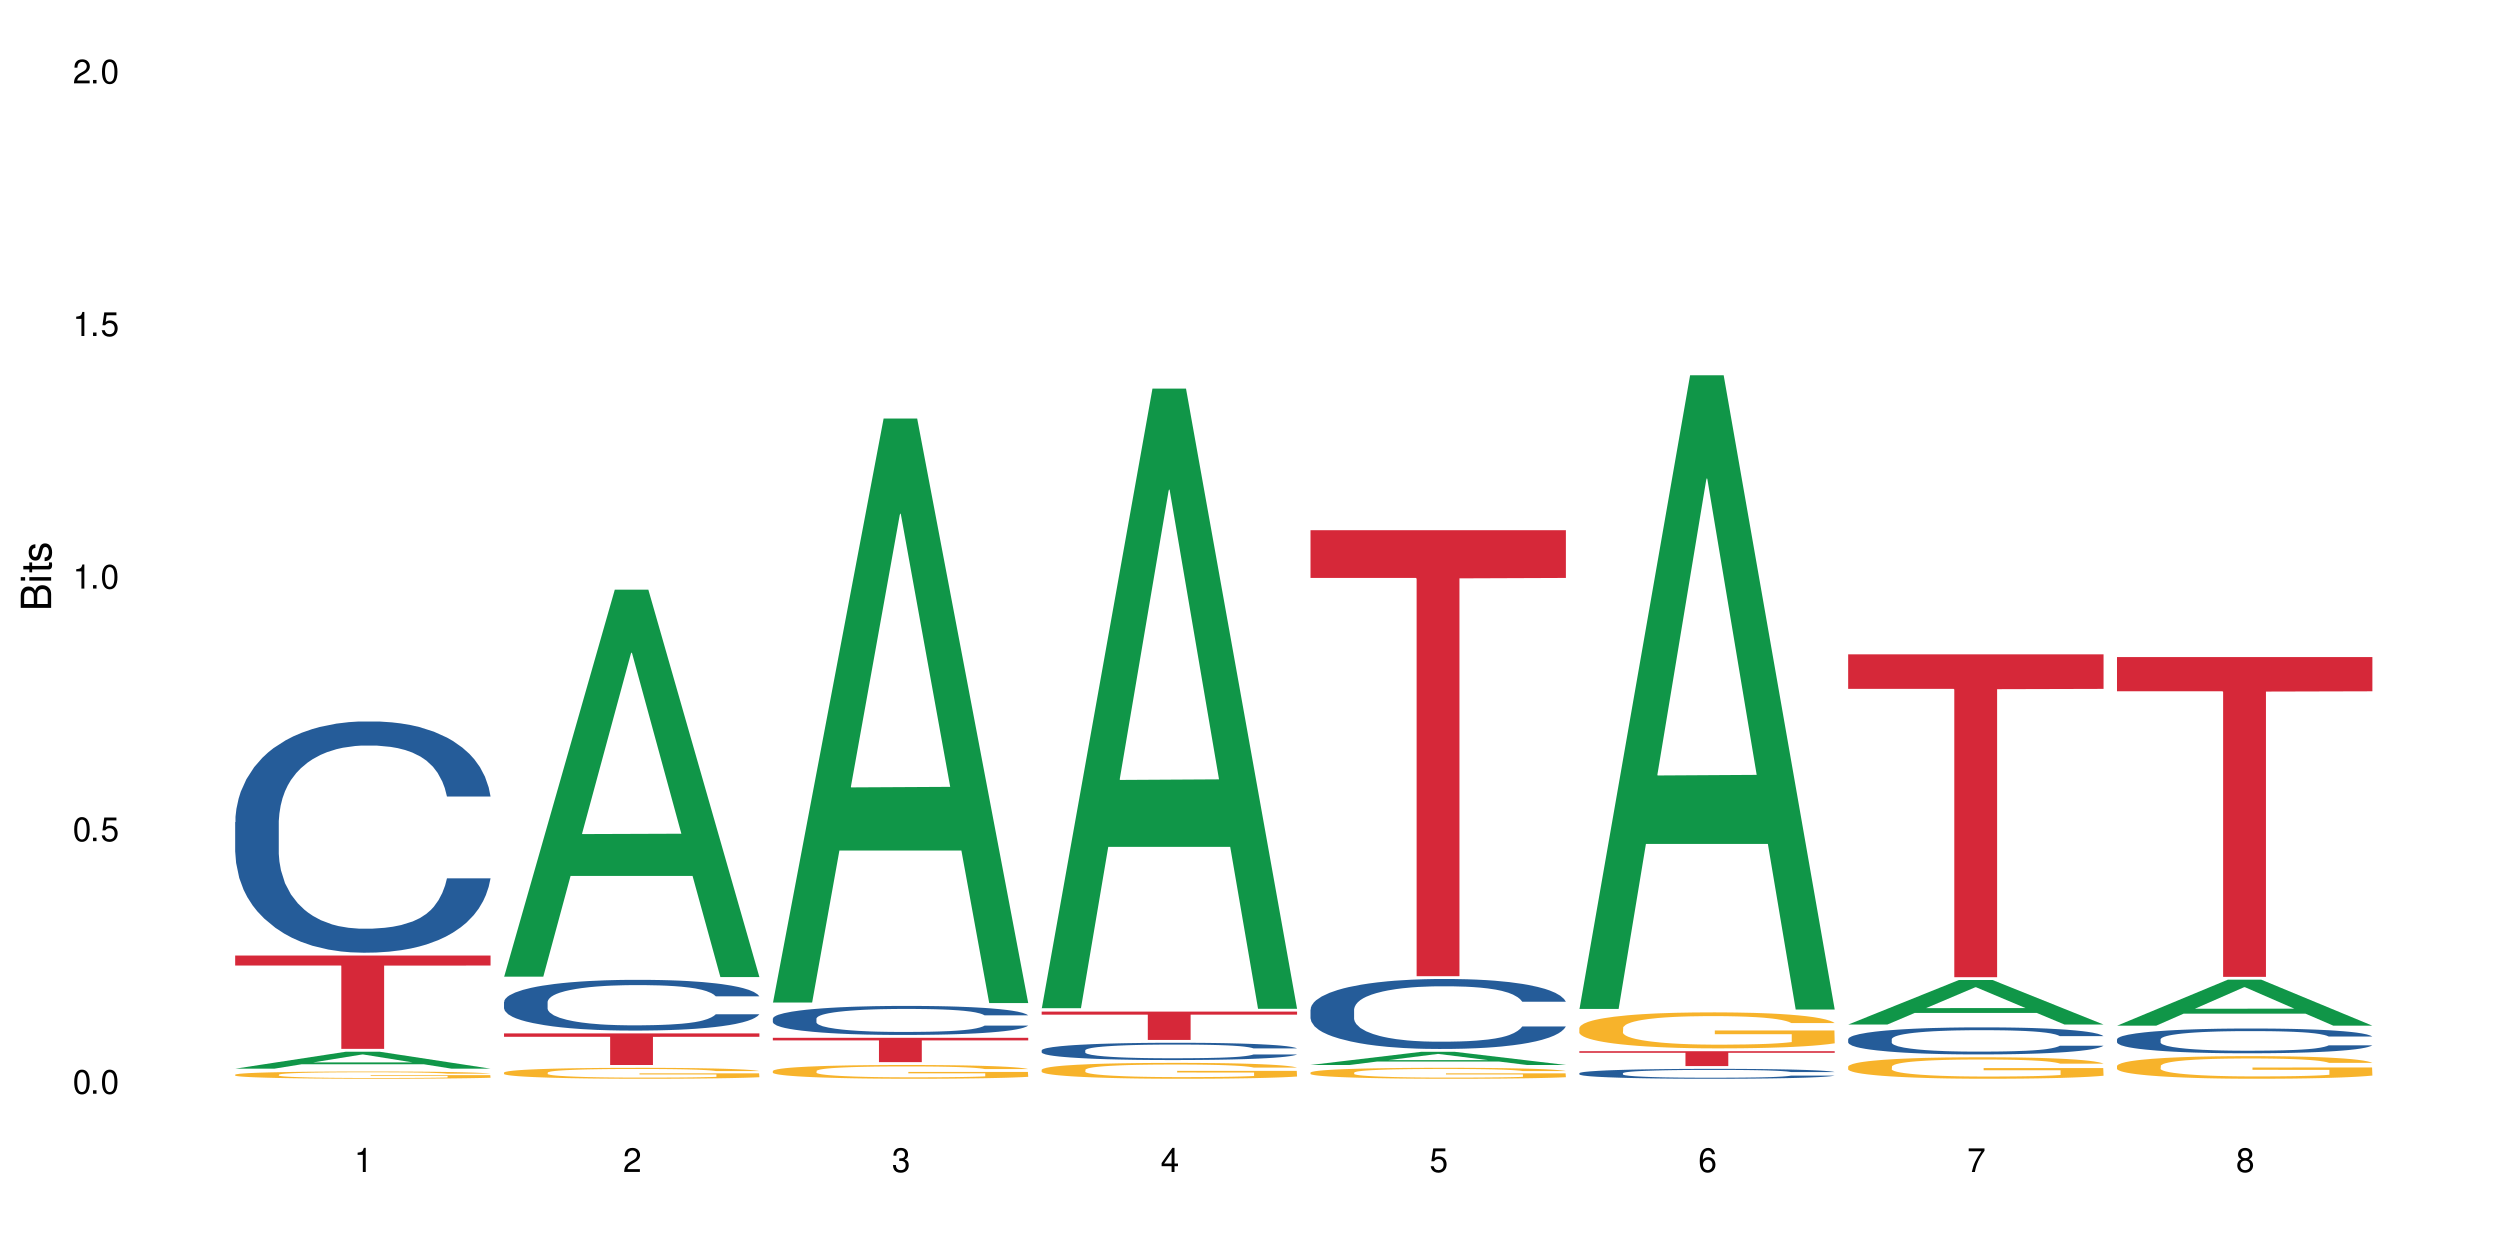 <?xml version="1.0" encoding="UTF-8"?>
<svg xmlns="http://www.w3.org/2000/svg" xmlns:xlink="http://www.w3.org/1999/xlink" width="720" height="360" viewBox="0 0 720 360">
<defs>
<g>
<g id="glyph-0-0">
</g>
<g id="glyph-0-1">
<path d="M 2.641 -6.938 C 2 -6.938 1.422 -6.656 1.078 -6.172 C 0.641 -5.562 0.406 -4.641 0.406 -3.359 C 0.406 -1.016 1.188 0.219 2.641 0.219 C 4.078 0.219 4.859 -1.016 4.859 -3.297 C 4.859 -4.641 4.656 -5.547 4.203 -6.172 C 3.844 -6.656 3.281 -6.938 2.641 -6.938 Z M 2.641 -6.188 C 3.547 -6.188 4 -5.25 4 -3.375 C 4 -1.406 3.562 -0.484 2.625 -0.484 C 1.734 -0.484 1.281 -1.438 1.281 -3.344 C 1.281 -5.25 1.734 -6.188 2.641 -6.188 Z M 2.641 -6.188 "/>
</g>
<g id="glyph-0-2">
<path d="M 1.828 -1 L 0.828 -1 L 0.828 0 L 1.828 0 Z M 1.828 -1 "/>
</g>
<g id="glyph-0-3">
<path d="M 4.562 -6.797 L 1.062 -6.797 L 0.547 -3.094 L 1.328 -3.094 C 1.719 -3.562 2.047 -3.734 2.578 -3.734 C 3.484 -3.734 4.062 -3.109 4.062 -2.094 C 4.062 -1.125 3.484 -0.531 2.578 -0.531 C 1.828 -0.531 1.375 -0.906 1.188 -1.672 L 0.328 -1.672 C 0.453 -1.109 0.547 -0.844 0.75 -0.594 C 1.125 -0.078 1.828 0.219 2.594 0.219 C 3.969 0.219 4.922 -0.781 4.922 -2.219 C 4.922 -3.562 4.031 -4.484 2.719 -4.484 C 2.25 -4.484 1.859 -4.359 1.469 -4.062 L 1.734 -5.969 L 4.562 -5.969 Z M 4.562 -6.797 "/>
</g>
<g id="glyph-0-4">
<path d="M 2.484 -4.938 L 2.484 0 L 3.328 0 L 3.328 -6.938 L 2.766 -6.938 C 2.469 -5.875 2.281 -5.734 0.984 -5.562 L 0.984 -4.938 Z M 2.484 -4.938 "/>
</g>
<g id="glyph-0-5">
<path d="M 4.859 -0.828 L 1.281 -0.828 C 1.359 -1.406 1.672 -1.781 2.5 -2.281 L 3.469 -2.828 C 4.406 -3.344 4.906 -4.062 4.906 -4.906 C 4.906 -5.484 4.672 -6.031 4.266 -6.406 C 3.859 -6.766 3.375 -6.938 2.719 -6.938 C 1.859 -6.938 1.219 -6.625 0.844 -6.031 C 0.609 -5.672 0.5 -5.234 0.484 -4.531 L 1.328 -4.531 C 1.359 -5.016 1.406 -5.281 1.531 -5.516 C 1.75 -5.938 2.188 -6.203 2.703 -6.203 C 3.469 -6.203 4.031 -5.641 4.031 -4.891 C 4.031 -4.344 3.719 -3.859 3.125 -3.516 L 2.234 -3 C 0.812 -2.172 0.406 -1.531 0.328 -0.016 L 4.859 -0.016 Z M 4.859 -0.828 "/>
</g>
<g id="glyph-0-6">
<path d="M 2.125 -3.188 L 2.578 -3.188 C 3.5 -3.188 3.984 -2.766 3.984 -1.922 C 3.984 -1.062 3.469 -0.531 2.594 -0.531 C 1.656 -0.531 1.203 -1 1.156 -2.016 L 0.312 -2.016 C 0.344 -1.453 0.438 -1.094 0.609 -0.781 C 0.953 -0.109 1.625 0.219 2.547 0.219 C 3.953 0.219 4.859 -0.625 4.859 -1.938 C 4.859 -2.828 4.516 -3.297 3.703 -3.594 C 4.344 -3.844 4.656 -4.328 4.656 -5.031 C 4.656 -6.219 3.875 -6.938 2.578 -6.938 C 1.203 -6.938 0.484 -6.172 0.453 -4.703 L 1.297 -4.703 C 1.312 -5.125 1.344 -5.359 1.453 -5.578 C 1.641 -5.969 2.062 -6.203 2.594 -6.203 C 3.344 -6.203 3.797 -5.75 3.797 -5 C 3.797 -4.516 3.609 -4.219 3.25 -4.047 C 3.016 -3.953 2.703 -3.922 2.125 -3.906 Z M 2.125 -3.188 "/>
</g>
<g id="glyph-0-7">
<path d="M 3.141 -1.672 L 3.141 0 L 3.984 0 L 3.984 -1.672 L 4.984 -1.672 L 4.984 -2.438 L 3.984 -2.438 L 3.984 -6.938 L 3.359 -6.938 L 0.266 -2.578 L 0.266 -1.672 Z M 3.141 -2.438 L 1 -2.438 L 3.141 -5.5 Z M 3.141 -2.438 "/>
</g>
<g id="glyph-0-8">
<path d="M 4.781 -5.125 C 4.609 -6.266 3.891 -6.938 2.844 -6.938 C 2.094 -6.938 1.422 -6.578 1.031 -5.953 C 0.594 -5.266 0.406 -4.422 0.406 -3.172 C 0.406 -2 0.578 -1.25 0.984 -0.641 C 1.359 -0.078 1.953 0.219 2.703 0.219 C 3.984 0.219 4.922 -0.75 4.922 -2.094 C 4.922 -3.375 4.062 -4.281 2.844 -4.281 C 2.172 -4.281 1.641 -4.031 1.281 -3.516 C 1.281 -5.234 1.828 -6.188 2.797 -6.188 C 3.391 -6.188 3.797 -5.797 3.938 -5.125 Z M 2.734 -3.531 C 3.547 -3.531 4.062 -2.953 4.062 -2.031 C 4.062 -1.156 3.484 -0.531 2.703 -0.531 C 1.922 -0.531 1.328 -1.188 1.328 -2.078 C 1.328 -2.938 1.906 -3.531 2.734 -3.531 Z M 2.734 -3.531 "/>
</g>
<g id="glyph-0-9">
<path d="M 4.984 -6.797 L 0.438 -6.797 L 0.438 -5.969 L 4.109 -5.969 C 2.5 -3.656 1.828 -2.234 1.328 0 L 2.219 0 C 2.594 -2.172 3.453 -4.047 4.984 -6.094 Z M 4.984 -6.797 "/>
</g>
<g id="glyph-0-10">
<path d="M 3.75 -3.656 C 4.469 -4.094 4.688 -4.438 4.688 -5.078 C 4.688 -6.172 3.844 -6.938 2.641 -6.938 C 1.438 -6.938 0.594 -6.172 0.594 -5.094 C 0.594 -4.438 0.812 -4.094 1.516 -3.656 C 0.734 -3.266 0.359 -2.703 0.359 -1.922 C 0.359 -0.656 1.281 0.219 2.641 0.219 C 3.984 0.219 4.922 -0.656 4.922 -1.922 C 4.922 -2.703 4.531 -3.266 3.75 -3.656 Z M 2.641 -6.188 C 3.359 -6.188 3.812 -5.75 3.812 -5.062 C 3.812 -4.406 3.344 -3.984 2.641 -3.984 C 1.922 -3.984 1.453 -4.406 1.453 -5.078 C 1.453 -5.75 1.922 -6.188 2.641 -6.188 Z M 2.641 -3.266 C 3.484 -3.266 4.062 -2.719 4.062 -1.906 C 4.062 -1.078 3.484 -0.531 2.625 -0.531 C 1.797 -0.531 1.219 -1.094 1.219 -1.906 C 1.219 -2.719 1.781 -3.266 2.641 -3.266 Z M 2.641 -3.266 "/>
</g>
<g id="glyph-1-0">
</g>
<g id="glyph-1-1">
<path d="M 0 -0.953 L 0 -4.891 C 0 -5.719 -0.234 -6.344 -0.734 -6.797 C -1.188 -7.234 -1.812 -7.469 -2.5 -7.469 C -3.547 -7.469 -4.188 -7 -4.625 -5.875 C -4.984 -6.688 -5.625 -7.094 -6.531 -7.094 C -7.172 -7.094 -7.734 -6.859 -8.141 -6.391 C -8.562 -5.922 -8.75 -5.344 -8.75 -4.5 L -8.75 -0.953 Z M -4.984 -2.062 L -7.766 -2.062 L -7.766 -4.219 C -7.766 -4.844 -7.688 -5.203 -7.453 -5.5 C -7.219 -5.812 -6.859 -5.969 -6.375 -5.969 C -5.891 -5.969 -5.531 -5.812 -5.297 -5.5 C -5.062 -5.203 -4.984 -4.844 -4.984 -4.219 Z M -0.984 -2.062 L -4 -2.062 L -4 -4.781 C -4 -5.766 -3.438 -6.359 -2.484 -6.359 C -1.547 -6.359 -0.984 -5.766 -0.984 -4.781 Z M -0.984 -2.062 "/>
</g>
<g id="glyph-1-2">
<path d="M -6.281 -1.797 L -6.281 -0.797 L 0 -0.797 L 0 -1.797 Z M -8.75 -1.797 L -8.75 -0.797 L -7.484 -0.797 L -7.484 -1.797 Z M -8.75 -1.797 "/>
</g>
<g id="glyph-1-3">
<path d="M -6.281 -3.047 L -6.281 -2.016 L -8.016 -2.016 L -8.016 -1.016 L -6.281 -1.016 L -6.281 -0.172 L -5.469 -0.172 L -5.469 -1.016 L -0.719 -1.016 C -0.078 -1.016 0.281 -1.453 0.281 -2.234 C 0.281 -2.5 0.25 -2.719 0.188 -3.047 L -0.641 -3.047 C -0.609 -2.906 -0.594 -2.766 -0.594 -2.562 C -0.594 -2.141 -0.719 -2.016 -1.156 -2.016 L -5.469 -2.016 L -5.469 -3.047 Z M -6.281 -3.047 "/>
</g>
<g id="glyph-1-4">
<path d="M -4.531 -5.25 C -5.766 -5.25 -6.469 -4.422 -6.469 -2.969 C -6.469 -1.516 -5.719 -0.562 -4.547 -0.562 C -3.562 -0.562 -3.094 -1.062 -2.734 -2.562 L -2.516 -3.484 C -2.344 -4.188 -2.094 -4.469 -1.641 -4.469 C -1.047 -4.469 -0.641 -3.875 -0.641 -3 C -0.641 -2.453 -0.797 -2 -1.062 -1.75 C -1.25 -1.594 -1.422 -1.531 -1.875 -1.469 L -1.875 -0.406 C -0.422 -0.453 0.281 -1.266 0.281 -2.922 C 0.281 -4.5 -0.5 -5.516 -1.719 -5.516 C -2.656 -5.516 -3.172 -4.984 -3.469 -3.734 L -3.703 -2.766 C -3.891 -1.953 -4.156 -1.609 -4.594 -1.609 C -5.188 -1.609 -5.547 -2.125 -5.547 -2.938 C -5.547 -3.75 -5.203 -4.172 -4.531 -4.203 Z M -4.531 -5.25 "/>
</g>
</g>
</defs>
<rect x="-72" y="-36" width="864" height="432" fill="rgb(100%, 100%, 100%)" fill-opacity="1"/>
<path fill-rule="nonzero" fill="rgb(6.275%, 58.824%, 28.235%)" fill-opacity="1" d="M 67.73 307.773 L 67.809 307.77 L 99.637 302.891 L 109.301 302.891 L 141.281 307.777 L 130.047 307.777 L 122.031 306.504 L 86.906 306.504 L 79.047 307.773 L 67.73 307.773 L 90.285 305.973 L 118.809 305.969 L 104.586 303.688 L 104.43 303.684 L 104.27 303.695 L 90.207 305.969 L 90.285 305.973 Z M 67.73 307.773 "/>
<path fill-rule="nonzero" fill="rgb(14.51%, 36.078%, 60%)" fill-opacity="1" d="M 67.73 236.77 L 67.82 236.707 L 67.82 235.246 L 68.09 232.934 L 68.719 230.012 L 69.344 228.004 L 70.961 224.414 L 73.203 220.941 L 75.535 218.266 L 77.238 216.684 L 78.766 215.465 L 82.262 213.211 L 84.504 212.055 L 86.926 211.02 L 89.887 209.988 L 92.039 209.379 L 96.883 208.402 L 100.469 207.977 L 103.25 207.797 L 109.262 207.797 L 112.848 208.039 L 115.449 208.344 L 118.32 208.832 L 120.742 209.379 L 124.957 210.719 L 128.727 212.422 L 130.43 213.395 L 133.121 215.281 L 135.184 217.109 L 136.617 218.691 L 138.234 220.941 L 139.668 223.684 L 140.746 226.785 L 141.281 229.402 L 128.727 229.402 L 128.098 226.969 L 127.379 225.082 L 126.035 222.586 L 124.688 220.82 L 122.805 219.055 L 121.102 217.898 L 118.77 216.742 L 116.707 216.012 L 114.555 215.465 L 112.488 215.102 L 108.543 214.734 L 103.969 214.734 L 102.266 214.855 L 98.766 215.344 L 96.883 215.77 L 94.191 216.621 L 92.309 217.414 L 90.066 218.629 L 88.539 219.664 L 86.656 221.246 L 85.312 222.648 L 83.785 224.656 L 82.891 226.18 L 82.082 227.883 L 81.363 229.891 L 80.828 232.023 L 80.469 234.273 L 80.289 236.465 L 80.289 245.898 L 80.469 248.09 L 80.918 250.648 L 82.082 254.359 L 83.785 257.586 L 85.762 260.145 L 87.645 261.969 L 88.719 262.82 L 90.156 263.797 L 92.398 265.012 L 95.629 266.23 L 97.512 266.719 L 100.383 267.203 L 103.34 267.449 L 107.289 267.449 L 110.785 267.203 L 113.117 266.898 L 115.539 266.414 L 118.859 265.379 L 120.922 264.406 L 122.715 263.246 L 124.062 262.09 L 124.957 261.117 L 126.305 259.23 L 127.379 257.16 L 128.188 255.031 L 128.727 252.961 L 141.281 252.961 L 140.746 255.395 L 139.938 257.77 L 139.129 259.535 L 137.875 261.664 L 136.441 263.551 L 134.375 265.684 L 132.672 267.082 L 130.43 268.605 L 128.367 269.762 L 126.125 270.797 L 122.805 272.012 L 120.652 272.621 L 118.32 273.168 L 115.539 273.656 L 112.043 274.082 L 108.273 274.328 L 104.777 274.387 L 101.008 274.266 L 98.227 274.023 L 94.551 273.473 L 89.977 272.379 L 86.656 271.223 L 84.055 270.066 L 81.812 268.848 L 79.301 267.203 L 76.074 264.527 L 74.098 262.457 L 72.754 260.754 L 71.23 258.379 L 70.152 256.246 L 68.898 252.84 L 68 248.516 L 67.73 245.168 Z M 67.73 236.77 "/>
<path fill-rule="nonzero" fill="rgb(96.863%, 70.196%, 16.863%)" fill-opacity="1" d="M 67.73 309.488 L 67.82 309.484 L 67.82 309.449 L 68.18 309.363 L 69.078 309.242 L 70.242 309.145 L 71.5 309.07 L 72.305 309.031 L 73.652 308.973 L 74.816 308.93 L 77.777 308.844 L 81.543 308.766 L 83.609 308.73 L 85.941 308.699 L 89.258 308.66 L 90.785 308.648 L 95.449 308.617 L 100.738 308.598 L 106.57 308.594 L 109.262 308.594 L 112.938 308.602 L 117.961 308.625 L 120.832 308.641 L 123.074 308.66 L 125.406 308.688 L 128.277 308.723 L 130.969 308.77 L 133.121 308.816 L 135.273 308.875 L 137.066 308.934 L 138.594 309 L 139.938 309.082 L 140.746 309.148 L 141.281 309.215 L 128.816 309.215 L 128.098 309.148 L 127.289 309.098 L 125.945 309.035 L 124.598 308.988 L 123.254 308.953 L 120.742 308.902 L 118.59 308.871 L 115.898 308.844 L 113.297 308.828 L 110.336 308.816 L 108.543 308.812 L 103.789 308.812 L 99.484 308.824 L 96.973 308.84 L 95.18 308.855 L 92.668 308.883 L 91.141 308.906 L 90.246 308.922 L 87.555 308.98 L 85.762 309.035 L 84.773 309.07 L 83.52 309.129 L 82.621 309.18 L 81.633 309.258 L 81.098 309.312 L 80.379 309.445 L 80.289 309.789 L 80.559 309.859 L 81.098 309.938 L 81.812 310.008 L 82.891 310.078 L 83.965 310.137 L 85.852 310.211 L 87.465 310.258 L 88.719 310.293 L 91.141 310.344 L 92.129 310.359 L 94.461 310.395 L 96.883 310.422 L 99.844 310.445 L 102.086 310.457 L 105.672 310.465 L 110.246 310.465 L 115.629 310.453 L 119.039 310.438 L 121.371 310.422 L 122.895 310.41 L 124.777 310.391 L 126.125 310.371 L 127.379 310.348 L 128.906 310.316 L 128.906 309.859 L 106.75 309.859 L 106.75 309.645 L 141.195 309.641 L 141.281 310.391 L 139.398 310.441 L 137.066 310.488 L 134.824 310.527 L 132.492 310.559 L 129.176 310.598 L 126.484 310.621 L 122.355 310.645 L 118.59 310.664 L 114.645 310.676 L 111.145 310.68 L 107.02 310.684 L 103.34 310.68 L 99.395 310.668 L 96.254 310.652 L 93.383 310.633 L 90.516 310.609 L 86.926 310.566 L 84.594 310.535 L 82.172 310.496 L 79.75 310.449 L 77.598 310.395 L 76.164 310.355 L 74.727 310.309 L 73.203 310.254 L 71.766 310.188 L 70.691 310.129 L 69.703 310.062 L 68.988 310 L 68.27 309.914 L 67.91 309.844 L 67.73 309.785 Z M 67.73 309.488 "/>
<path fill-rule="nonzero" fill="rgb(83.922%, 15.686%, 22.353%)" fill-opacity="1" d="M 67.73 275.199 L 141.281 275.199 L 141.281 278.078 L 110.629 278.102 L 110.629 302.074 L 98.297 302.074 L 98.297 278.129 L 98.117 278.078 L 67.73 278.078 Z M 67.73 275.199 "/>
<path fill-rule="nonzero" fill="rgb(6.275%, 58.824%, 28.235%)" fill-opacity="1" d="M 145.156 281.281 L 145.234 281.176 L 177.059 169.82 L 186.723 169.82 L 218.707 281.387 L 207.469 281.387 L 199.453 252.262 L 164.328 252.262 L 156.469 281.281 L 145.156 281.281 L 167.707 240.215 L 196.23 240.109 L 182.008 188.047 L 181.852 187.941 L 181.695 188.258 L 167.629 240.109 L 167.707 240.215 Z M 145.156 281.281 "/>
<path fill-rule="nonzero" fill="rgb(14.51%, 36.078%, 60%)" fill-opacity="1" d="M 145.156 288.559 L 145.242 288.543 L 145.242 288.223 L 145.512 287.715 L 146.141 287.074 L 146.77 286.633 L 148.383 285.844 L 150.625 285.082 L 152.957 284.496 L 154.664 284.148 L 156.188 283.883 L 159.684 283.387 L 161.93 283.133 L 164.352 282.906 L 167.309 282.68 L 169.461 282.547 L 174.305 282.332 L 177.895 282.238 L 180.676 282.199 L 186.684 282.199 L 190.273 282.254 L 192.875 282.32 L 195.742 282.426 L 198.164 282.547 L 202.383 282.84 L 206.148 283.215 L 207.852 283.426 L 210.543 283.84 L 212.605 284.242 L 214.043 284.59 L 215.656 285.082 L 217.094 285.684 L 218.168 286.367 L 218.707 286.941 L 206.148 286.941 L 205.52 286.406 L 204.805 285.992 L 203.457 285.445 L 202.113 285.059 L 200.23 284.668 L 198.523 284.418 L 196.191 284.164 L 194.129 284.004 L 191.977 283.883 L 189.914 283.801 L 185.969 283.723 L 181.391 283.723 L 179.688 283.75 L 176.191 283.855 L 174.305 283.949 L 171.613 284.137 L 169.73 284.309 L 167.488 284.578 L 165.965 284.805 L 164.082 285.152 L 162.734 285.457 L 161.211 285.898 L 160.312 286.234 L 159.508 286.605 L 158.789 287.047 L 158.25 287.516 L 157.891 288.008 L 157.711 288.492 L 157.711 290.562 L 157.891 291.043 L 158.34 291.602 L 159.508 292.418 L 161.211 293.125 L 163.184 293.688 L 165.066 294.086 L 166.145 294.273 L 167.578 294.488 L 169.82 294.754 L 173.051 295.023 L 174.934 295.129 L 177.805 295.234 L 180.766 295.289 L 184.711 295.289 L 188.211 295.234 L 190.543 295.168 L 192.965 295.062 L 196.281 294.836 L 198.344 294.621 L 200.141 294.367 L 201.484 294.113 L 202.383 293.898 L 203.727 293.484 L 204.805 293.031 L 205.609 292.562 L 206.148 292.109 L 218.707 292.109 L 218.168 292.645 L 217.359 293.164 L 216.555 293.555 L 215.297 294.02 L 213.863 294.434 L 211.801 294.902 L 210.094 295.211 L 207.852 295.543 L 205.789 295.797 L 203.547 296.023 L 200.23 296.293 L 198.074 296.426 L 195.742 296.547 L 192.965 296.652 L 189.465 296.746 L 185.699 296.801 L 182.199 296.812 L 178.434 296.785 L 175.652 296.73 L 171.973 296.613 L 167.398 296.371 L 164.082 296.117 L 161.48 295.863 L 159.238 295.598 L 156.727 295.234 L 153.496 294.648 L 151.523 294.195 L 150.176 293.82 L 148.652 293.301 L 147.574 292.832 L 146.32 292.082 L 145.422 291.137 L 145.156 290.402 Z M 145.156 288.559 "/>
<path fill-rule="nonzero" fill="rgb(96.863%, 70.196%, 16.863%)" fill-opacity="1" d="M 145.156 308.883 L 145.242 308.879 L 145.242 308.82 L 145.602 308.691 L 146.5 308.516 L 147.664 308.367 L 148.922 308.254 L 149.73 308.191 L 151.074 308.105 L 152.242 308.043 L 155.199 307.914 L 158.969 307.793 L 161.031 307.742 L 163.363 307.691 L 166.684 307.637 L 168.207 307.617 L 172.871 307.57 L 178.164 307.543 L 183.992 307.535 L 186.684 307.535 L 190.363 307.547 L 195.387 307.578 L 198.254 307.609 L 200.496 307.637 L 202.828 307.676 L 205.699 307.73 L 208.391 307.801 L 210.543 307.871 L 212.695 307.957 L 214.492 308.047 L 216.016 308.148 L 217.359 308.27 L 218.168 308.371 L 218.707 308.473 L 206.238 308.473 L 205.52 308.371 L 204.715 308.293 L 203.367 308.199 L 202.023 308.129 L 200.676 308.074 L 198.164 308 L 196.012 307.953 L 193.32 307.914 L 190.723 307.887 L 187.762 307.871 L 185.969 307.863 L 181.211 307.863 L 176.906 307.883 L 174.395 307.906 L 172.602 307.93 L 170.09 307.973 L 168.566 308.008 L 167.668 308.031 L 164.977 308.121 L 163.184 308.199 L 162.195 308.254 L 160.941 308.34 L 160.043 308.418 L 159.059 308.535 L 158.52 308.621 L 157.801 308.816 L 157.711 309.332 L 157.98 309.441 L 158.52 309.562 L 159.238 309.664 L 160.312 309.773 L 161.391 309.855 L 163.273 309.969 L 164.887 310.043 L 166.145 310.094 L 168.566 310.172 L 169.551 310.195 L 171.883 310.25 L 174.305 310.289 L 177.266 310.324 L 179.508 310.34 L 183.098 310.355 L 187.672 310.355 L 193.055 310.336 L 196.461 310.316 L 198.793 310.293 L 200.32 310.27 L 202.203 310.238 L 203.547 310.211 L 204.805 310.18 L 206.328 310.129 L 206.328 309.441 L 184.172 309.441 L 184.172 309.117 L 218.617 309.113 L 218.707 310.238 L 216.824 310.316 L 214.492 310.391 L 212.25 310.449 L 209.918 310.5 L 206.598 310.555 L 203.906 310.586 L 199.781 310.629 L 196.012 310.652 L 192.066 310.672 L 188.566 310.68 L 184.441 310.684 L 180.766 310.676 L 176.816 310.66 L 173.68 310.637 L 170.809 310.609 L 167.938 310.57 L 164.352 310.512 L 162.016 310.461 L 159.594 310.402 L 157.172 310.328 L 155.02 310.25 L 153.586 310.191 L 152.152 310.121 L 150.625 310.035 L 149.191 309.938 L 148.113 309.848 L 147.129 309.746 L 146.41 309.652 L 145.691 309.523 L 145.332 309.422 L 145.156 309.332 Z M 145.156 308.883 "/>
<path fill-rule="nonzero" fill="rgb(83.922%, 15.686%, 22.353%)" fill-opacity="1" d="M 145.156 297.625 L 218.707 297.625 L 218.707 298.598 L 188.051 298.609 L 188.051 306.719 L 175.719 306.719 L 175.719 298.617 L 175.539 298.598 L 145.156 298.598 Z M 145.156 297.625 "/>
<path fill-rule="nonzero" fill="rgb(6.275%, 58.824%, 28.235%)" fill-opacity="1" d="M 222.578 288.734 L 222.656 288.578 L 254.48 120.547 L 264.148 120.547 L 296.129 288.891 L 284.895 288.891 L 276.879 244.949 L 241.75 244.949 L 233.895 288.734 L 222.578 288.734 L 245.129 226.77 L 273.656 226.613 L 259.434 148.051 L 259.273 147.891 L 259.117 148.367 L 245.051 226.613 L 245.129 226.77 Z M 222.578 288.734 "/>
<path fill-rule="nonzero" fill="rgb(14.51%, 36.078%, 60%)" fill-opacity="1" d="M 222.578 293.344 L 222.668 293.336 L 222.668 293.152 L 222.938 292.863 L 223.562 292.496 L 224.191 292.242 L 225.809 291.793 L 228.051 291.355 L 230.383 291.02 L 232.086 290.82 L 233.609 290.668 L 237.109 290.387 L 239.352 290.242 L 241.773 290.109 L 244.734 289.98 L 246.887 289.906 L 251.73 289.781 L 255.316 289.73 L 258.098 289.707 L 264.109 289.707 L 267.695 289.738 L 270.297 289.773 L 273.168 289.836 L 275.59 289.906 L 279.805 290.074 L 283.57 290.285 L 285.277 290.41 L 287.969 290.645 L 290.031 290.875 L 291.465 291.074 L 293.082 291.355 L 294.516 291.699 L 295.59 292.09 L 296.129 292.418 L 283.57 292.418 L 282.945 292.113 L 282.227 291.875 L 280.883 291.562 L 279.535 291.34 L 277.652 291.121 L 275.949 290.977 L 273.617 290.828 L 271.551 290.738 L 269.398 290.668 L 267.336 290.625 L 263.391 290.578 L 258.816 290.578 L 257.109 290.594 L 253.613 290.652 L 251.73 290.707 L 249.039 290.812 L 247.156 290.914 L 244.914 291.066 L 243.387 291.195 L 241.504 291.395 L 240.16 291.57 L 238.633 291.824 L 237.738 292.016 L 236.93 292.227 L 236.211 292.48 L 235.672 292.746 L 235.316 293.031 L 235.137 293.305 L 235.137 294.492 L 235.316 294.766 L 235.762 295.086 L 236.93 295.555 L 238.633 295.957 L 240.605 296.277 L 242.492 296.508 L 243.566 296.613 L 245.004 296.738 L 247.246 296.891 L 250.473 297.043 L 252.355 297.105 L 255.227 297.164 L 258.188 297.195 L 262.133 297.195 L 265.633 297.164 L 267.965 297.129 L 270.387 297.066 L 273.707 296.938 L 275.77 296.812 L 277.562 296.668 L 278.906 296.523 L 279.805 296.402 L 281.148 296.164 L 282.227 295.906 L 283.035 295.637 L 283.57 295.379 L 296.129 295.379 L 295.59 295.684 L 294.785 295.98 L 293.977 296.203 L 292.723 296.469 L 291.285 296.707 L 289.223 296.973 L 287.52 297.148 L 285.277 297.34 L 283.215 297.488 L 280.973 297.617 L 277.652 297.77 L 275.5 297.844 L 273.168 297.914 L 270.387 297.977 L 266.887 298.027 L 263.121 298.059 L 259.621 298.066 L 255.855 298.051 L 253.074 298.02 L 249.398 297.953 L 244.824 297.816 L 241.504 297.668 L 238.902 297.523 L 236.66 297.371 L 234.148 297.164 L 230.918 296.828 L 228.945 296.57 L 227.602 296.355 L 226.074 296.059 L 225 295.789 L 223.742 295.363 L 222.848 294.82 L 222.578 294.398 Z M 222.578 293.344 "/>
<path fill-rule="nonzero" fill="rgb(96.863%, 70.196%, 16.863%)" fill-opacity="1" d="M 222.578 308.414 L 222.668 308.414 L 222.668 308.34 L 223.027 308.176 L 223.922 307.953 L 225.09 307.77 L 226.344 307.621 L 227.152 307.547 L 228.496 307.438 L 229.664 307.359 L 232.625 307.195 L 236.391 307.043 L 238.453 306.977 L 240.785 306.918 L 244.105 306.848 L 245.629 306.824 L 250.293 306.766 L 255.586 306.73 L 261.418 306.719 L 264.109 306.723 L 267.785 306.734 L 272.809 306.777 L 275.68 306.812 L 277.922 306.848 L 280.254 306.895 L 283.125 306.969 L 285.816 307.055 L 287.969 307.141 L 290.121 307.25 L 291.914 307.367 L 293.438 307.492 L 294.785 307.645 L 295.59 307.77 L 296.129 307.898 L 283.66 307.898 L 282.945 307.77 L 282.137 307.672 L 280.793 307.555 L 279.445 307.469 L 278.102 307.398 L 275.59 307.305 L 273.438 307.246 L 270.746 307.195 L 268.145 307.164 L 265.184 307.141 L 263.391 307.133 L 258.637 307.133 L 254.332 307.16 L 251.82 307.188 L 250.023 307.219 L 247.512 307.273 L 245.988 307.316 L 245.094 307.344 L 242.402 307.457 L 240.605 307.559 L 239.621 307.625 L 238.363 307.734 L 237.469 307.832 L 236.48 307.977 L 235.941 308.086 L 235.227 308.332 L 235.137 308.984 L 235.406 309.121 L 235.941 309.27 L 236.66 309.402 L 237.738 309.539 L 238.812 309.645 L 240.695 309.785 L 242.312 309.879 L 243.566 309.941 L 245.988 310.039 L 246.977 310.07 L 249.309 310.137 L 251.73 310.188 L 254.691 310.23 L 256.934 310.25 L 260.52 310.27 L 265.094 310.27 L 270.477 310.25 L 273.887 310.219 L 276.219 310.191 L 277.742 310.164 L 279.625 310.125 L 280.973 310.09 L 282.227 310.051 L 283.75 309.988 L 283.75 309.121 L 261.598 309.117 L 261.598 308.711 L 296.039 308.711 L 296.129 310.125 L 294.246 310.223 L 291.914 310.316 L 289.672 310.391 L 287.34 310.449 L 284.02 310.52 L 281.328 310.562 L 277.203 310.613 L 273.438 310.645 L 269.488 310.668 L 265.992 310.68 L 261.867 310.684 L 258.188 310.676 L 254.242 310.652 L 251.102 310.625 L 248.23 310.59 L 245.359 310.543 L 241.773 310.465 L 239.441 310.402 L 237.02 310.328 L 234.598 310.238 L 232.445 310.141 L 231.008 310.062 L 229.574 309.977 L 228.051 309.867 L 226.613 309.746 L 225.539 309.633 L 224.551 309.504 L 223.832 309.387 L 223.117 309.223 L 222.758 309.094 L 222.578 308.98 Z M 222.578 308.414 "/>
<path fill-rule="nonzero" fill="rgb(83.922%, 15.686%, 22.353%)" fill-opacity="1" d="M 222.578 298.883 L 296.129 298.883 L 296.129 299.633 L 265.477 299.641 L 265.477 305.902 L 253.141 305.902 L 253.141 299.645 L 252.965 299.633 L 222.578 299.633 Z M 222.578 298.883 "/>
<path fill-rule="nonzero" fill="rgb(6.275%, 58.824%, 28.235%)" fill-opacity="1" d="M 300 290.359 L 300.078 290.191 L 331.906 111.926 L 341.57 111.926 L 373.555 290.527 L 362.316 290.527 L 354.301 243.906 L 319.176 243.906 L 311.316 290.359 L 300 290.359 L 322.555 224.621 L 351.078 224.453 L 336.855 141.105 L 336.699 140.938 L 336.543 141.441 L 322.477 224.453 L 322.555 224.621 Z M 300 290.359 "/>
<path fill-rule="nonzero" fill="rgb(14.51%, 36.078%, 60%)" fill-opacity="1" d="M 300 302.484 L 300.09 302.48 L 300.09 302.371 L 300.359 302.199 L 300.988 301.98 L 301.617 301.828 L 303.23 301.562 L 305.473 301.301 L 307.805 301.102 L 309.508 300.984 L 311.035 300.895 L 314.531 300.727 L 316.773 300.637 L 319.195 300.562 L 322.156 300.484 L 324.309 300.438 L 329.152 300.367 L 332.742 300.336 L 335.52 300.32 L 341.531 300.32 L 345.117 300.34 L 347.719 300.359 L 350.59 300.398 L 353.012 300.438 L 357.227 300.539 L 360.996 300.664 L 362.699 300.738 L 365.391 300.879 L 367.453 301.016 L 368.891 301.133 L 370.504 301.301 L 371.938 301.508 L 373.016 301.738 L 373.555 301.934 L 360.996 301.934 L 360.367 301.754 L 359.648 301.613 L 358.305 301.426 L 356.961 301.293 L 355.074 301.16 L 353.371 301.074 L 351.039 300.988 L 348.977 300.934 L 346.824 300.895 L 344.762 300.867 L 340.812 300.84 L 336.238 300.84 L 334.535 300.848 L 331.035 300.883 L 329.152 300.914 L 326.461 300.98 L 324.578 301.039 L 322.336 301.129 L 320.812 301.207 L 318.926 301.324 L 317.582 301.43 L 316.059 301.578 L 315.16 301.695 L 314.352 301.82 L 313.637 301.973 L 313.098 302.129 L 312.738 302.297 L 312.559 302.461 L 312.559 303.168 L 312.738 303.332 L 313.188 303.52 L 314.352 303.797 L 316.059 304.039 L 318.031 304.23 L 319.914 304.367 L 320.992 304.43 L 322.426 304.504 L 324.668 304.594 L 327.898 304.684 L 329.781 304.723 L 332.652 304.758 L 335.609 304.777 L 339.559 304.777 L 343.055 304.758 L 345.387 304.734 L 347.809 304.699 L 351.129 304.621 L 353.191 304.547 L 354.984 304.461 L 356.332 304.375 L 357.227 304.305 L 358.574 304.164 L 359.648 304.008 L 360.457 303.848 L 360.996 303.695 L 373.555 303.695 L 373.016 303.875 L 372.207 304.055 L 371.402 304.184 L 370.145 304.344 L 368.711 304.484 L 366.645 304.645 L 364.941 304.75 L 362.699 304.863 L 360.637 304.949 L 358.395 305.027 L 355.074 305.117 L 352.922 305.164 L 350.59 305.203 L 347.809 305.238 L 344.312 305.27 L 340.543 305.289 L 337.047 305.293 L 333.277 305.285 L 330.5 305.266 L 326.82 305.227 L 322.246 305.145 L 318.926 305.059 L 316.324 304.973 L 314.082 304.879 L 311.57 304.758 L 308.344 304.559 L 306.371 304.402 L 305.023 304.277 L 303.5 304.098 L 302.422 303.938 L 301.168 303.684 L 300.27 303.363 L 300 303.113 Z M 300 302.484 "/>
<path fill-rule="nonzero" fill="rgb(96.863%, 70.196%, 16.863%)" fill-opacity="1" d="M 300 308.066 L 300.09 308.062 L 300.09 307.98 L 300.449 307.793 L 301.348 307.531 L 302.512 307.32 L 303.77 307.152 L 304.574 307.066 L 305.922 306.938 L 307.086 306.848 L 310.047 306.66 L 313.816 306.484 L 315.879 306.41 L 318.211 306.336 L 321.527 306.258 L 323.055 306.23 L 327.719 306.164 L 333.012 306.121 L 338.84 306.109 L 341.531 306.113 L 345.207 306.129 L 350.23 306.176 L 353.102 306.215 L 355.344 306.258 L 357.676 306.312 L 360.547 306.395 L 363.238 306.496 L 365.391 306.598 L 367.543 306.723 L 369.336 306.855 L 370.863 307.004 L 372.207 307.176 L 373.016 307.324 L 373.555 307.469 L 361.086 307.469 L 360.367 307.324 L 359.559 307.211 L 358.215 307.074 L 356.871 306.973 L 355.523 306.895 L 353.012 306.785 L 350.859 306.719 L 348.168 306.66 L 345.566 306.621 L 342.609 306.598 L 340.812 306.59 L 336.059 306.59 L 331.754 306.617 L 329.242 306.652 L 327.449 306.684 L 324.938 306.746 L 323.414 306.797 L 322.516 306.832 L 319.824 306.961 L 318.031 307.078 L 317.043 307.156 L 315.789 307.281 L 314.891 307.395 L 313.902 307.562 L 313.367 307.688 L 312.648 307.973 L 312.559 308.723 L 312.828 308.883 L 313.367 309.055 L 314.082 309.203 L 315.16 309.363 L 316.234 309.484 L 318.121 309.648 L 319.734 309.754 L 320.992 309.824 L 323.414 309.938 L 324.398 309.977 L 326.73 310.051 L 329.152 310.109 L 332.113 310.16 L 334.355 310.184 L 337.941 310.207 L 342.52 310.207 L 347.898 310.18 L 351.309 310.148 L 353.641 310.113 L 355.164 310.086 L 357.047 310.039 L 358.395 309.996 L 359.648 309.953 L 361.176 309.879 L 361.176 308.883 L 339.02 308.879 L 339.02 308.41 L 373.465 308.406 L 373.555 310.039 L 371.668 310.152 L 369.336 310.262 L 367.094 310.344 L 364.762 310.414 L 361.445 310.496 L 358.754 310.543 L 354.629 310.602 L 350.859 310.641 L 346.914 310.664 L 343.414 310.68 L 339.289 310.684 L 335.609 310.676 L 331.664 310.648 L 328.523 310.617 L 325.656 310.574 L 322.785 310.52 L 319.195 310.434 L 316.863 310.359 L 314.441 310.273 L 312.02 310.168 L 309.867 310.055 L 308.434 309.969 L 306.996 309.867 L 305.473 309.742 L 304.039 309.602 L 302.961 309.473 L 301.973 309.324 L 301.258 309.188 L 300.539 309 L 300.18 308.848 L 300 308.719 Z M 300 308.066 "/>
<path fill-rule="nonzero" fill="rgb(83.922%, 15.686%, 22.353%)" fill-opacity="1" d="M 300 291.34 L 373.555 291.34 L 373.555 292.215 L 342.898 292.223 L 342.898 299.508 L 330.566 299.508 L 330.566 292.23 L 330.387 292.215 L 300 292.215 Z M 300 291.34 "/>
<path fill-rule="nonzero" fill="rgb(6.275%, 58.824%, 28.235%)" fill-opacity="1" d="M 377.426 306.711 L 377.504 306.707 L 409.328 302.922 L 418.992 302.922 L 450.977 306.711 L 439.738 306.711 L 431.723 305.723 L 396.598 305.723 L 388.738 306.711 L 377.426 306.711 L 399.977 305.312 L 428.504 305.309 L 414.277 303.539 L 414.121 303.535 L 413.965 303.547 L 399.898 305.309 L 399.977 305.312 Z M 377.426 306.711 "/>
<path fill-rule="nonzero" fill="rgb(14.51%, 36.078%, 60%)" fill-opacity="1" d="M 377.426 290.727 L 377.516 290.707 L 377.516 290.266 L 377.781 289.566 L 378.41 288.68 L 379.039 288.074 L 380.652 286.988 L 382.895 285.938 L 385.227 285.129 L 386.934 284.648 L 388.457 284.281 L 391.957 283.598 L 394.199 283.25 L 396.621 282.934 L 399.578 282.621 L 401.734 282.438 L 406.574 282.145 L 410.164 282.016 L 412.945 281.961 L 418.953 281.961 L 422.543 282.031 L 425.145 282.125 L 428.016 282.273 L 430.438 282.438 L 434.652 282.844 L 438.418 283.359 L 440.125 283.652 L 442.812 284.227 L 444.879 284.777 L 446.312 285.258 L 447.926 285.938 L 449.363 286.766 L 450.438 287.707 L 450.977 288.496 L 438.418 288.496 L 437.789 287.762 L 437.074 287.191 L 435.727 286.434 L 434.383 285.902 L 432.5 285.367 L 430.793 285.016 L 428.461 284.668 L 426.398 284.445 L 424.246 284.281 L 422.184 284.168 L 418.238 284.059 L 413.664 284.059 L 411.957 284.098 L 408.461 284.242 L 406.574 284.371 L 403.887 284.629 L 402 284.871 L 399.758 285.238 L 398.234 285.551 L 396.352 286.031 L 395.004 286.453 L 393.48 287.062 L 392.582 287.52 L 391.777 288.035 L 391.059 288.645 L 390.52 289.289 L 390.16 289.969 L 389.98 290.633 L 389.98 293.488 L 390.16 294.152 L 390.609 294.926 L 391.777 296.047 L 393.48 297.023 L 395.453 297.797 L 397.336 298.352 L 398.414 298.609 L 399.848 298.902 L 402.09 299.27 L 405.32 299.641 L 407.203 299.785 L 410.074 299.934 L 413.035 300.008 L 416.98 300.008 L 420.48 299.934 L 422.812 299.844 L 425.234 299.695 L 428.551 299.383 L 430.613 299.086 L 432.41 298.738 L 433.754 298.387 L 434.652 298.094 L 435.996 297.523 L 437.074 296.895 L 437.879 296.25 L 438.418 295.625 L 450.977 295.625 L 450.438 296.359 L 449.633 297.078 L 448.824 297.613 L 447.566 298.258 L 446.133 298.828 L 444.07 299.473 L 442.367 299.898 L 440.125 300.359 L 438.059 300.707 L 435.816 301.02 L 432.5 301.391 L 430.348 301.574 L 428.016 301.738 L 425.234 301.887 L 421.734 302.016 L 417.969 302.09 L 414.469 302.105 L 410.703 302.07 L 407.922 301.996 L 404.242 301.832 L 399.668 301.5 L 396.352 301.148 L 393.75 300.801 L 391.508 300.43 L 388.996 299.934 L 385.766 299.125 L 383.793 298.496 L 382.449 297.98 L 380.922 297.266 L 379.848 296.621 L 378.59 295.586 L 377.695 294.281 L 377.426 293.266 Z M 377.426 290.727 "/>
<path fill-rule="nonzero" fill="rgb(96.863%, 70.196%, 16.863%)" fill-opacity="1" d="M 377.426 308.879 L 377.516 308.875 L 377.516 308.816 L 377.871 308.688 L 378.77 308.508 L 379.938 308.363 L 381.191 308.246 L 382 308.188 L 383.344 308.102 L 384.512 308.035 L 387.469 307.906 L 391.238 307.785 L 393.301 307.734 L 395.633 307.684 L 398.953 307.629 L 400.477 307.609 L 405.141 307.562 L 410.434 307.535 L 416.262 307.527 L 418.953 307.527 L 422.633 307.539 L 427.656 307.574 L 430.527 307.602 L 432.77 307.629 L 435.102 307.668 L 437.969 307.727 L 440.66 307.793 L 442.812 307.863 L 444.969 307.949 L 446.762 308.043 L 448.285 308.145 L 449.633 308.266 L 450.438 308.363 L 450.977 308.465 L 438.508 308.465 L 437.789 308.363 L 436.984 308.289 L 435.637 308.191 L 434.293 308.121 L 432.949 308.066 L 430.438 307.992 L 428.281 307.945 L 425.594 307.906 L 422.992 307.879 L 420.031 307.863 L 418.238 307.859 L 413.484 307.859 L 409.176 307.879 L 406.664 307.902 L 404.871 307.926 L 402.359 307.969 L 400.836 308 L 399.938 308.023 L 397.246 308.113 L 395.453 308.195 L 394.469 308.25 L 393.211 308.336 L 392.312 308.414 L 391.328 308.531 L 390.789 308.617 L 390.07 308.812 L 389.98 309.332 L 390.25 309.441 L 390.789 309.559 L 391.508 309.664 L 392.582 309.773 L 393.66 309.855 L 395.543 309.969 L 397.156 310.043 L 398.414 310.09 L 400.836 310.168 L 401.82 310.195 L 404.156 310.246 L 406.574 310.289 L 409.535 310.324 L 411.777 310.34 L 415.367 310.355 L 419.941 310.355 L 425.324 310.336 L 428.73 310.312 L 431.062 310.289 L 432.59 310.27 L 434.473 310.238 L 435.816 310.211 L 437.074 310.18 L 438.598 310.129 L 438.598 309.441 L 416.441 309.438 L 416.441 309.113 L 450.887 309.113 L 450.977 310.238 L 449.094 310.316 L 446.762 310.391 L 444.52 310.449 L 442.188 310.5 L 438.867 310.555 L 436.176 310.586 L 432.051 310.629 L 428.281 310.652 L 424.336 310.672 L 420.84 310.68 L 416.711 310.684 L 413.035 310.676 L 409.086 310.66 L 405.949 310.637 L 403.078 310.609 L 400.207 310.57 L 396.621 310.508 L 394.289 310.461 L 391.867 310.398 L 389.445 310.328 L 387.293 310.25 L 385.855 310.191 L 384.422 310.121 L 382.895 310.035 L 381.461 309.938 L 380.383 309.848 L 379.398 309.746 L 378.68 309.652 L 377.961 309.52 L 377.605 309.418 L 377.426 309.328 Z M 377.426 308.879 "/>
<path fill-rule="nonzero" fill="rgb(83.922%, 15.686%, 22.353%)" fill-opacity="1" d="M 377.426 152.695 L 450.977 152.695 L 450.977 166.445 L 420.324 166.566 L 420.324 281.145 L 407.988 281.145 L 407.988 166.688 L 407.809 166.445 L 377.426 166.445 Z M 377.426 152.695 "/>
<path fill-rule="nonzero" fill="rgb(6.275%, 58.824%, 28.235%)" fill-opacity="1" d="M 454.848 290.574 L 454.926 290.402 L 486.75 108.07 L 496.418 108.07 L 528.398 290.746 L 517.164 290.746 L 509.148 243.062 L 474.023 243.062 L 466.164 290.574 L 454.848 290.574 L 477.402 223.336 L 505.926 223.164 L 491.703 137.914 L 491.547 137.742 L 491.387 138.258 L 477.32 223.164 L 477.402 223.336 Z M 454.848 290.574 "/>
<path fill-rule="nonzero" fill="rgb(14.51%, 36.078%, 60%)" fill-opacity="1" d="M 454.848 309.074 L 454.938 309.07 L 454.938 309.008 L 455.207 308.91 L 455.836 308.785 L 456.461 308.699 L 458.078 308.547 L 460.32 308.398 L 462.652 308.281 L 464.355 308.215 L 465.879 308.164 L 469.379 308.066 L 471.621 308.016 L 474.043 307.973 L 477.004 307.93 L 479.156 307.902 L 484 307.859 L 487.586 307.844 L 490.367 307.836 L 496.379 307.836 L 499.965 307.844 L 502.566 307.859 L 505.438 307.879 L 507.859 307.902 L 512.074 307.961 L 515.844 308.031 L 517.547 308.074 L 520.238 308.156 L 522.301 308.234 L 523.734 308.301 L 525.352 308.398 L 526.785 308.516 L 527.863 308.648 L 528.398 308.758 L 515.844 308.758 L 515.215 308.656 L 514.496 308.574 L 513.152 308.469 L 511.805 308.391 L 509.922 308.316 L 508.219 308.266 L 505.887 308.219 L 503.824 308.188 L 501.672 308.164 L 499.605 308.148 L 495.66 308.133 L 491.086 308.133 L 489.383 308.137 L 485.883 308.156 L 484 308.176 L 481.309 308.211 L 479.426 308.246 L 477.184 308.297 L 475.656 308.344 L 473.773 308.41 L 472.43 308.469 L 470.902 308.555 L 470.008 308.621 L 469.199 308.695 L 468.48 308.781 L 467.945 308.871 L 467.586 308.969 L 467.406 309.062 L 467.406 309.465 L 467.586 309.559 L 468.035 309.668 L 469.199 309.824 L 470.902 309.965 L 472.879 310.074 L 474.762 310.152 L 475.836 310.188 L 477.273 310.23 L 479.516 310.281 L 482.742 310.332 L 484.629 310.355 L 487.496 310.375 L 490.457 310.387 L 494.406 310.387 L 497.902 310.375 L 500.234 310.363 L 502.656 310.34 L 505.977 310.297 L 508.039 310.254 L 509.832 310.207 L 511.18 310.156 L 512.074 310.113 L 513.422 310.035 L 514.496 309.945 L 515.305 309.855 L 515.844 309.766 L 528.398 309.766 L 527.863 309.871 L 527.055 309.973 L 526.246 310.047 L 524.992 310.137 L 523.555 310.219 L 521.492 310.309 L 519.789 310.371 L 517.547 310.434 L 515.484 310.484 L 513.242 310.527 L 509.922 310.582 L 507.77 310.605 L 505.438 310.629 L 502.656 310.652 L 499.16 310.668 L 495.391 310.68 L 491.895 310.684 L 488.125 310.676 L 485.344 310.668 L 481.668 310.645 L 477.094 310.598 L 473.773 310.547 L 471.172 310.496 L 468.93 310.445 L 466.418 310.375 L 463.191 310.262 L 461.215 310.172 L 459.871 310.098 L 458.348 309.996 L 457.27 309.906 L 456.016 309.762 L 455.117 309.578 L 454.848 309.434 Z M 454.848 309.074 "/>
<path fill-rule="nonzero" fill="rgb(96.863%, 70.196%, 16.863%)" fill-opacity="1" d="M 454.848 296.004 L 454.938 295.996 L 454.938 295.805 L 455.297 295.379 L 456.191 294.793 L 457.359 294.309 L 458.613 293.93 L 459.422 293.73 L 460.77 293.445 L 461.934 293.238 L 464.895 292.812 L 468.66 292.414 L 470.723 292.242 L 473.055 292.082 L 476.375 291.902 L 477.898 291.836 L 482.562 291.684 L 487.855 291.59 L 493.688 291.559 L 496.379 291.57 L 500.055 291.609 L 505.078 291.711 L 507.949 291.809 L 510.191 291.902 L 512.523 292.023 L 515.395 292.215 L 518.086 292.441 L 520.238 292.668 L 522.391 292.953 L 524.184 293.258 L 525.711 293.59 L 527.055 293.984 L 527.863 294.316 L 528.398 294.648 L 515.934 294.648 L 515.215 294.316 L 514.406 294.062 L 513.062 293.75 L 511.715 293.523 L 510.371 293.34 L 507.859 293.094 L 505.707 292.945 L 503.016 292.812 L 500.414 292.727 L 497.453 292.668 L 495.66 292.648 L 490.906 292.648 L 486.602 292.715 L 484.09 292.793 L 482.297 292.867 L 479.785 293.012 L 478.258 293.125 L 477.363 293.199 L 474.672 293.492 L 472.879 293.758 L 471.891 293.938 L 470.633 294.223 L 469.738 294.48 L 468.75 294.859 L 468.211 295.141 L 467.496 295.785 L 467.406 297.492 L 467.676 297.852 L 468.211 298.238 L 468.93 298.582 L 470.008 298.941 L 471.082 299.215 L 472.965 299.586 L 474.582 299.832 L 475.836 299.992 L 478.258 300.25 L 479.246 300.336 L 481.578 300.504 L 484 300.637 L 486.961 300.75 L 489.203 300.809 L 492.789 300.855 L 497.363 300.855 L 502.746 300.797 L 506.156 300.723 L 508.488 300.648 L 510.012 300.582 L 511.895 300.477 L 513.242 300.383 L 514.496 300.277 L 516.023 300.117 L 516.023 297.852 L 493.867 297.844 L 493.867 296.781 L 528.309 296.773 L 528.398 300.477 L 526.516 300.73 L 524.184 300.977 L 521.941 301.168 L 519.609 301.328 L 516.289 301.508 L 513.602 301.621 L 509.473 301.754 L 505.707 301.84 L 501.758 301.898 L 498.262 301.926 L 494.137 301.934 L 490.457 301.918 L 486.512 301.859 L 483.371 301.785 L 480.5 301.688 L 477.633 301.566 L 474.043 301.367 L 471.711 301.207 L 469.289 301.008 L 466.867 300.77 L 464.715 300.516 L 463.281 300.316 L 461.844 300.086 L 460.32 299.805 L 458.883 299.48 L 457.809 299.188 L 456.82 298.855 L 456.102 298.543 L 455.387 298.117 L 455.027 297.777 L 454.848 297.48 Z M 454.848 296.004 "/>
<path fill-rule="nonzero" fill="rgb(83.922%, 15.686%, 22.353%)" fill-opacity="1" d="M 454.848 302.75 L 528.398 302.75 L 528.398 303.207 L 497.746 303.211 L 497.746 307.02 L 485.414 307.02 L 485.414 303.215 L 485.234 303.207 L 454.848 303.207 Z M 454.848 302.75 "/>
<path fill-rule="nonzero" fill="rgb(6.275%, 58.824%, 28.235%)" fill-opacity="1" d="M 532.27 295.059 L 532.352 295.047 L 564.176 282.238 L 573.84 282.238 L 605.824 295.07 L 594.586 295.07 L 586.57 291.723 L 551.445 291.723 L 543.586 295.059 L 532.27 295.059 L 554.824 290.336 L 583.348 290.324 L 569.125 284.336 L 568.969 284.324 L 568.812 284.359 L 554.746 290.324 L 554.824 290.336 Z M 532.27 295.059 "/>
<path fill-rule="nonzero" fill="rgb(14.51%, 36.078%, 60%)" fill-opacity="1" d="M 532.27 299.273 L 532.359 299.266 L 532.359 299.098 L 532.629 298.824 L 533.258 298.484 L 533.887 298.25 L 535.5 297.828 L 537.742 297.422 L 540.074 297.109 L 541.777 296.926 L 543.305 296.781 L 546.801 296.52 L 549.043 296.383 L 551.465 296.262 L 554.426 296.141 L 556.578 296.07 L 561.422 295.957 L 565.012 295.906 L 567.793 295.883 L 573.801 295.883 L 577.391 295.914 L 579.992 295.949 L 582.859 296.004 L 585.281 296.07 L 589.5 296.227 L 593.266 296.426 L 594.969 296.539 L 597.66 296.762 L 599.723 296.973 L 601.16 297.16 L 602.773 297.422 L 604.207 297.742 L 605.285 298.105 L 605.824 298.414 L 593.266 298.414 L 592.637 298.129 L 591.922 297.906 L 590.574 297.613 L 589.23 297.41 L 587.344 297.203 L 585.641 297.066 L 583.309 296.93 L 581.246 296.848 L 579.094 296.781 L 577.031 296.738 L 573.082 296.695 L 568.508 296.695 L 566.805 296.711 L 563.305 296.766 L 561.422 296.816 L 558.73 296.918 L 556.848 297.008 L 554.605 297.152 L 553.082 297.273 L 551.199 297.457 L 549.852 297.621 L 548.328 297.855 L 547.43 298.035 L 546.621 298.234 L 545.906 298.469 L 545.367 298.719 L 545.008 298.98 L 544.828 299.238 L 544.828 300.344 L 545.008 300.598 L 545.457 300.898 L 546.621 301.332 L 548.328 301.711 L 550.301 302.008 L 552.184 302.223 L 553.262 302.324 L 554.695 302.438 L 556.938 302.578 L 560.168 302.723 L 562.051 302.777 L 564.922 302.836 L 567.883 302.863 L 571.828 302.863 L 575.324 302.836 L 577.656 302.801 L 580.078 302.742 L 583.398 302.621 L 585.461 302.508 L 587.254 302.371 L 588.602 302.238 L 589.5 302.125 L 590.844 301.902 L 591.922 301.66 L 592.727 301.41 L 593.266 301.168 L 605.824 301.168 L 605.285 301.453 L 604.477 301.73 L 603.672 301.938 L 602.414 302.188 L 600.98 302.406 L 598.918 302.656 L 597.211 302.82 L 594.969 303 L 592.906 303.133 L 590.664 303.254 L 587.344 303.398 L 585.191 303.469 L 582.859 303.535 L 580.078 303.59 L 576.582 303.641 L 572.816 303.668 L 569.316 303.676 L 565.551 303.66 L 562.77 303.633 L 559.09 303.57 L 554.516 303.441 L 551.199 303.305 L 548.598 303.172 L 546.355 303.027 L 543.844 302.836 L 540.613 302.523 L 538.641 302.281 L 537.293 302.082 L 535.77 301.801 L 534.691 301.555 L 533.438 301.156 L 532.539 300.648 L 532.27 300.258 Z M 532.27 299.273 "/>
<path fill-rule="nonzero" fill="rgb(96.863%, 70.196%, 16.863%)" fill-opacity="1" d="M 532.27 307.141 L 532.359 307.137 L 532.359 307.023 L 532.719 306.77 L 533.617 306.418 L 534.781 306.129 L 536.039 305.902 L 536.844 305.785 L 538.191 305.613 L 539.355 305.492 L 542.316 305.234 L 546.086 305 L 548.148 304.898 L 550.48 304.801 L 553.797 304.691 L 555.324 304.652 L 559.988 304.562 L 565.281 304.508 L 571.109 304.488 L 573.801 304.496 L 577.48 304.52 L 582.5 304.578 L 585.371 304.637 L 587.613 304.691 L 589.945 304.766 L 592.816 304.879 L 595.508 305.016 L 597.66 305.152 L 599.812 305.32 L 601.609 305.5 L 603.133 305.699 L 604.477 305.938 L 605.285 306.137 L 605.824 306.332 L 593.355 306.332 L 592.637 306.137 L 591.832 305.984 L 590.484 305.797 L 589.141 305.66 L 587.793 305.551 L 585.281 305.406 L 583.129 305.316 L 580.438 305.234 L 577.836 305.184 L 574.879 305.152 L 573.082 305.141 L 568.328 305.141 L 564.023 305.18 L 561.512 305.227 L 559.719 305.27 L 557.207 305.355 L 555.684 305.422 L 554.785 305.469 L 552.094 305.645 L 550.301 305.801 L 549.312 305.91 L 548.059 306.078 L 547.16 306.23 L 546.176 306.457 L 545.637 306.629 L 544.918 307.012 L 544.828 308.031 L 545.098 308.246 L 545.637 308.477 L 546.355 308.68 L 547.43 308.895 L 548.508 309.059 L 550.391 309.281 L 552.004 309.426 L 553.262 309.523 L 555.684 309.676 L 556.668 309.727 L 559 309.828 L 561.422 309.906 L 564.383 309.977 L 566.625 310.008 L 570.215 310.039 L 574.789 310.039 L 580.168 310.004 L 583.578 309.957 L 585.91 309.914 L 587.434 309.875 L 589.32 309.812 L 590.664 309.754 L 591.922 309.691 L 593.445 309.598 L 593.445 308.246 L 571.289 308.238 L 571.289 307.605 L 605.734 307.602 L 605.824 309.812 L 603.941 309.965 L 601.609 310.113 L 599.363 310.223 L 597.031 310.32 L 593.715 310.43 L 591.023 310.496 L 586.898 310.574 L 583.129 310.625 L 579.184 310.66 L 575.684 310.676 L 571.559 310.684 L 567.883 310.672 L 563.934 310.637 L 560.797 310.594 L 557.926 310.535 L 555.055 310.461 L 551.465 310.344 L 549.133 310.246 L 546.711 310.129 L 544.289 309.988 L 542.137 309.836 L 540.703 309.715 L 539.266 309.578 L 537.742 309.41 L 536.309 309.219 L 535.23 309.043 L 534.246 308.844 L 533.527 308.656 L 532.809 308.402 L 532.449 308.199 L 532.27 308.023 Z M 532.27 307.141 "/>
<path fill-rule="nonzero" fill="rgb(83.922%, 15.686%, 22.353%)" fill-opacity="1" d="M 532.27 188.445 L 605.824 188.445 L 605.824 198.398 L 575.168 198.484 L 575.168 281.426 L 562.836 281.426 L 562.836 198.57 L 562.656 198.398 L 532.27 198.398 Z M 532.27 188.445 "/>
<path fill-rule="nonzero" fill="rgb(6.275%, 58.824%, 28.235%)" fill-opacity="1" d="M 609.695 295.387 L 609.773 295.375 L 641.598 282.152 L 651.266 282.152 L 683.246 295.398 L 672.008 295.398 L 663.996 291.941 L 628.867 291.941 L 621.012 295.387 L 609.695 295.387 L 632.246 290.512 L 660.773 290.5 L 646.551 284.316 L 646.391 284.305 L 646.234 284.34 L 632.168 290.5 L 632.246 290.512 Z M 609.695 295.387 "/>
<path fill-rule="nonzero" fill="rgb(14.51%, 36.078%, 60%)" fill-opacity="1" d="M 609.695 299.316 L 609.785 299.309 L 609.785 299.152 L 610.055 298.906 L 610.68 298.594 L 611.309 298.379 L 612.922 297.992 L 615.164 297.621 L 617.5 297.336 L 619.203 297.164 L 620.727 297.035 L 624.227 296.793 L 626.469 296.668 L 628.891 296.559 L 631.852 296.449 L 634.004 296.383 L 638.848 296.277 L 642.434 296.234 L 645.215 296.215 L 651.223 296.215 L 654.812 296.238 L 657.414 296.273 L 660.285 296.324 L 662.707 296.383 L 666.922 296.527 L 670.688 296.707 L 672.395 296.812 L 675.086 297.016 L 677.148 297.211 L 678.582 297.379 L 680.195 297.621 L 681.633 297.914 L 682.707 298.246 L 683.246 298.527 L 670.688 298.527 L 670.062 298.266 L 669.344 298.066 L 667.996 297.797 L 666.652 297.609 L 664.77 297.418 L 663.066 297.297 L 660.734 297.172 L 658.668 297.094 L 656.516 297.035 L 654.453 296.996 L 650.508 296.957 L 645.934 296.957 L 644.227 296.969 L 640.73 297.023 L 638.848 297.066 L 636.156 297.16 L 634.273 297.242 L 632.027 297.375 L 630.504 297.484 L 628.621 297.652 L 627.273 297.805 L 625.75 298.02 L 624.852 298.184 L 624.047 298.363 L 623.328 298.578 L 622.789 298.809 L 622.43 299.051 L 622.254 299.285 L 622.254 300.297 L 622.43 300.531 L 622.879 300.805 L 624.047 301.203 L 625.75 301.547 L 627.723 301.82 L 629.605 302.016 L 630.684 302.109 L 632.117 302.211 L 634.363 302.344 L 637.59 302.473 L 639.473 302.523 L 642.344 302.578 L 645.305 302.602 L 649.25 302.602 L 652.75 302.578 L 655.082 302.543 L 657.504 302.492 L 660.82 302.383 L 662.887 302.277 L 664.68 302.152 L 666.023 302.031 L 666.922 301.926 L 668.266 301.723 L 669.344 301.5 L 670.152 301.273 L 670.688 301.051 L 683.246 301.051 L 682.707 301.312 L 681.902 301.566 L 681.094 301.754 L 679.84 301.984 L 678.402 302.188 L 676.34 302.414 L 674.637 302.562 L 672.395 302.727 L 670.332 302.852 L 668.086 302.961 L 664.77 303.094 L 662.617 303.156 L 660.285 303.215 L 657.504 303.27 L 654.004 303.312 L 650.238 303.34 L 646.738 303.348 L 642.973 303.332 L 640.191 303.309 L 636.516 303.25 L 631.941 303.133 L 628.621 303.008 L 626.02 302.883 L 623.777 302.754 L 621.266 302.578 L 618.035 302.289 L 616.062 302.07 L 614.719 301.887 L 613.191 301.633 L 612.117 301.402 L 610.859 301.039 L 609.965 300.574 L 609.695 300.215 Z M 609.695 299.316 "/>
<path fill-rule="nonzero" fill="rgb(96.863%, 70.196%, 16.863%)" fill-opacity="1" d="M 609.695 306.953 L 609.785 306.949 L 609.785 306.828 L 610.145 306.562 L 611.039 306.191 L 612.207 305.887 L 613.461 305.648 L 614.27 305.523 L 615.613 305.344 L 616.781 305.215 L 619.742 304.945 L 623.508 304.695 L 625.57 304.59 L 627.902 304.488 L 631.223 304.375 L 632.746 304.332 L 637.41 304.238 L 642.703 304.18 L 648.535 304.16 L 651.223 304.168 L 654.902 304.191 L 659.926 304.254 L 662.797 304.316 L 665.039 304.375 L 667.371 304.453 L 670.242 304.57 L 672.93 304.715 L 675.086 304.855 L 677.238 305.035 L 679.031 305.227 L 680.555 305.434 L 681.902 305.684 L 682.707 305.895 L 683.246 306.102 L 670.777 306.102 L 670.062 305.895 L 669.254 305.734 L 667.91 305.535 L 666.562 305.395 L 665.219 305.281 L 662.707 305.125 L 660.555 305.031 L 657.863 304.945 L 655.262 304.895 L 652.301 304.855 L 650.508 304.844 L 645.754 304.844 L 641.449 304.887 L 638.938 304.934 L 637.141 304.98 L 634.629 305.07 L 633.105 305.145 L 632.207 305.191 L 629.52 305.375 L 627.723 305.543 L 626.738 305.656 L 625.48 305.836 L 624.586 305.996 L 623.598 306.234 L 623.059 306.41 L 622.344 306.816 L 622.254 307.891 L 622.52 308.117 L 623.059 308.359 L 623.777 308.574 L 624.852 308.801 L 625.93 308.973 L 627.812 309.207 L 629.43 309.359 L 630.684 309.461 L 633.105 309.621 L 634.094 309.676 L 636.426 309.781 L 638.848 309.867 L 641.805 309.938 L 644.047 309.973 L 647.637 310.004 L 652.211 310.004 L 657.594 309.969 L 661 309.922 L 663.332 309.871 L 664.859 309.832 L 666.742 309.766 L 668.086 309.707 L 669.344 309.641 L 670.867 309.539 L 670.867 308.117 L 648.715 308.109 L 648.715 307.441 L 683.156 307.438 L 683.246 309.766 L 681.363 309.926 L 679.031 310.082 L 676.789 310.199 L 674.457 310.301 L 671.137 310.414 L 668.445 310.484 L 664.32 310.57 L 660.555 310.625 L 656.605 310.66 L 653.109 310.676 L 648.98 310.684 L 645.305 310.672 L 641.359 310.637 L 638.219 310.586 L 635.348 310.527 L 632.477 310.449 L 628.891 310.324 L 626.559 310.223 L 624.137 310.098 L 621.715 309.949 L 619.562 309.789 L 618.125 309.664 L 616.691 309.52 L 615.164 309.344 L 613.73 309.141 L 612.656 308.957 L 611.668 308.746 L 610.949 308.551 L 610.234 308.281 L 609.875 308.066 L 609.695 307.883 Z M 609.695 306.953 "/>
<path fill-rule="nonzero" fill="rgb(83.922%, 15.686%, 22.353%)" fill-opacity="1" d="M 609.695 189.23 L 683.246 189.23 L 683.246 199.09 L 652.594 199.176 L 652.594 281.34 L 640.258 281.34 L 640.258 199.262 L 640.082 199.09 L 609.695 199.09 Z M 609.695 189.23 "/>
<g fill="rgb(0%, 0%, 0%)" fill-opacity="1">
<use xlink:href="#glyph-0-1" x="20.965" y="314.993"/>
<use xlink:href="#glyph-0-2" x="25.965" y="314.993"/>
<use xlink:href="#glyph-0-1" x="28.965" y="314.993"/>
</g>
<g fill="rgb(0%, 0%, 0%)" fill-opacity="1">
<use xlink:href="#glyph-0-1" x="20.965" y="242.251"/>
<use xlink:href="#glyph-0-2" x="25.965" y="242.251"/>
<use xlink:href="#glyph-0-3" x="28.965" y="242.251"/>
</g>
<g fill="rgb(0%, 0%, 0%)" fill-opacity="1">
<use xlink:href="#glyph-0-4" x="20.965" y="169.509"/>
<use xlink:href="#glyph-0-2" x="25.965" y="169.509"/>
<use xlink:href="#glyph-0-1" x="28.965" y="169.509"/>
</g>
<g fill="rgb(0%, 0%, 0%)" fill-opacity="1">
<use xlink:href="#glyph-0-4" x="20.965" y="96.767"/>
<use xlink:href="#glyph-0-2" x="25.965" y="96.767"/>
<use xlink:href="#glyph-0-3" x="28.965" y="96.767"/>
</g>
<g fill="rgb(0%, 0%, 0%)" fill-opacity="1">
<use xlink:href="#glyph-0-5" x="20.965" y="24.024"/>
<use xlink:href="#glyph-0-2" x="25.965" y="24.024"/>
<use xlink:href="#glyph-0-1" x="28.965" y="24.024"/>
</g>
<g fill="rgb(0%, 0%, 0%)" fill-opacity="1">
<use xlink:href="#glyph-0-4" x="102.008" y="337.532"/>
</g>
<g fill="rgb(0%, 0%, 0%)" fill-opacity="1">
<use xlink:href="#glyph-0-5" x="179.43" y="337.532"/>
</g>
<g fill="rgb(0%, 0%, 0%)" fill-opacity="1">
<use xlink:href="#glyph-0-6" x="256.855" y="337.532"/>
</g>
<g fill="rgb(0%, 0%, 0%)" fill-opacity="1">
<use xlink:href="#glyph-0-7" x="334.277" y="337.532"/>
</g>
<g fill="rgb(0%, 0%, 0%)" fill-opacity="1">
<use xlink:href="#glyph-0-3" x="411.699" y="337.532"/>
</g>
<g fill="rgb(0%, 0%, 0%)" fill-opacity="1">
<use xlink:href="#glyph-0-8" x="489.125" y="337.532"/>
</g>
<g fill="rgb(0%, 0%, 0%)" fill-opacity="1">
<use xlink:href="#glyph-0-9" x="566.547" y="337.532"/>
</g>
<g fill="rgb(0%, 0%, 0%)" fill-opacity="1">
<use xlink:href="#glyph-0-10" x="643.969" y="337.532"/>
</g>
<g fill="rgb(0%, 0%, 0%)" fill-opacity="1">
<use xlink:href="#glyph-1-1" x="14.725" y="176.012"/>
<use xlink:href="#glyph-1-2" x="14.725" y="168.012"/>
<use xlink:href="#glyph-1-3" x="14.725" y="165.012"/>
<use xlink:href="#glyph-1-4" x="14.725" y="162.012"/>
</g>
</svg>
